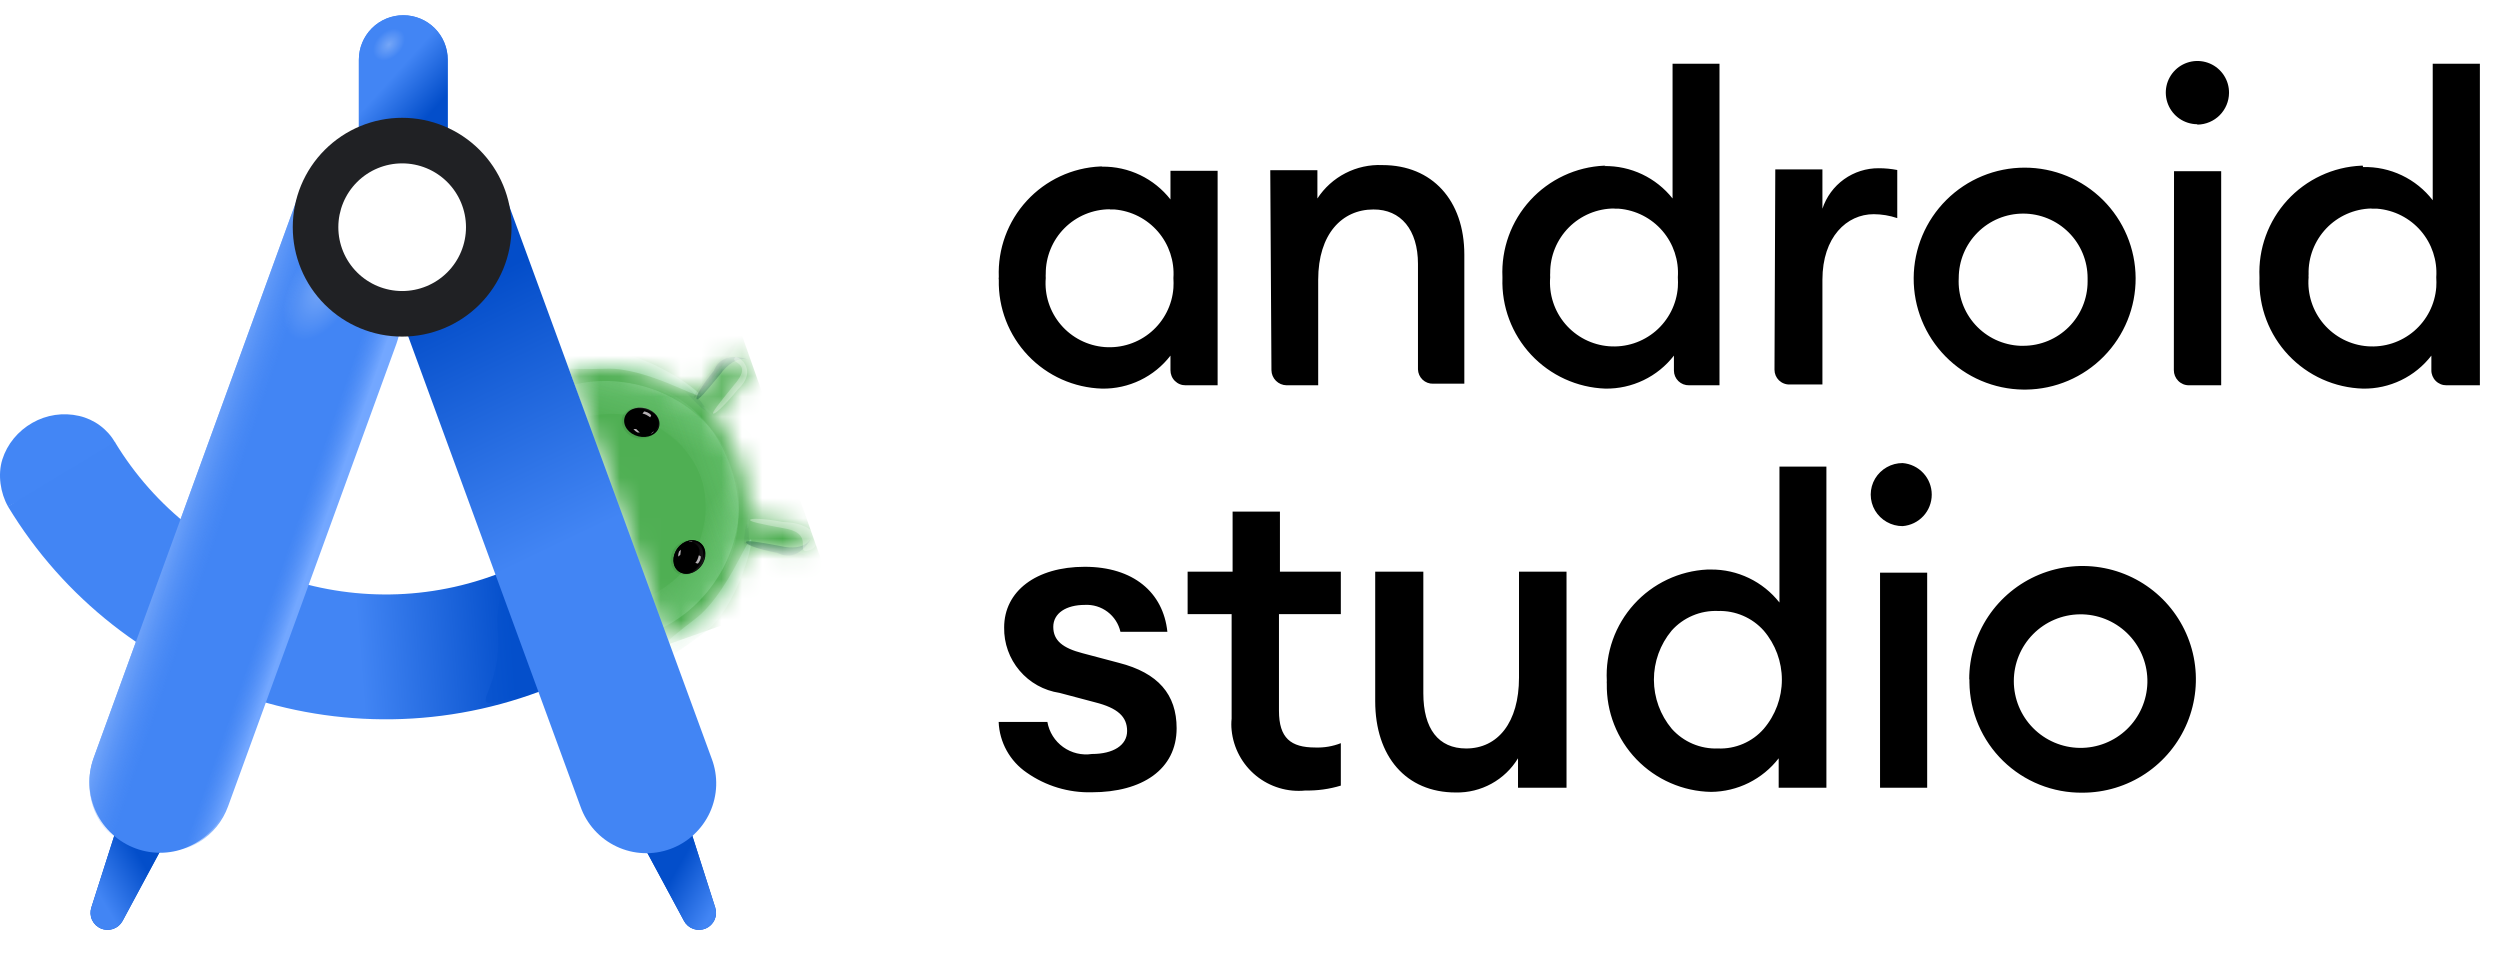 <svg width="123" height="47" viewBox="0 0 123 47" fill="none" xmlns="http://www.w3.org/2000/svg">
<g clip-path="url(#clip0_4864_5327)">
<path d="M35.19 44.655C35.254 44.854 35.241 45.07 35.154 45.261C35.066 45.451 34.911 45.601 34.719 45.683C34.526 45.765 34.31 45.772 34.113 45.703C33.915 45.633 33.751 45.493 33.652 45.308L31.63 41.554C31.548 41.403 31.498 41.236 31.484 41.064C31.471 40.892 31.493 40.72 31.55 40.557C31.607 40.395 31.697 40.246 31.814 40.12C31.932 39.995 32.075 39.895 32.233 39.828C32.392 39.761 32.562 39.727 32.734 39.73C32.907 39.733 33.076 39.771 33.233 39.843C33.389 39.915 33.529 40.019 33.642 40.148C33.756 40.277 33.842 40.429 33.894 40.593L35.19 44.655Z" fill="#034ECA"/>
<path d="M35.19 44.655C35.254 44.854 35.241 45.07 35.154 45.261C35.066 45.451 34.911 45.601 34.719 45.683C34.526 45.765 34.31 45.772 34.113 45.703C33.915 45.633 33.751 45.493 33.652 45.308L31.63 41.554C31.548 41.403 31.498 41.236 31.484 41.064C31.471 40.892 31.493 40.72 31.55 40.557C31.607 40.395 31.697 40.246 31.814 40.12C31.932 39.995 32.075 39.895 32.233 39.828C32.392 39.761 32.562 39.727 32.734 39.73C32.907 39.733 33.076 39.771 33.233 39.843C33.389 39.915 33.529 40.019 33.642 40.148C33.756 40.277 33.842 40.429 33.894 40.593L35.19 44.655Z" fill="url(#paint0_linear_4864_5327)"/>
<mask id="mask0_4864_5327" style="mask-type:alpha" maskUnits="userSpaceOnUse" x="28" y="17" width="12" height="15">
<path d="M33.61 31.182C34.371 30.686 35.029 30.048 35.551 29.304C36.097 28.528 36.484 27.651 36.69 26.725L36.705 26.727L37.554 26.888C38.029 26.977 38.503 27.067 38.978 27.155C39.078 27.173 39.18 27.168 39.278 27.14C39.375 27.112 39.465 27.063 39.541 26.995C39.658 26.889 39.734 26.743 39.752 26.586C39.771 26.428 39.731 26.27 39.641 26.139C39.592 26.068 39.53 26.008 39.458 25.96C39.386 25.913 39.306 25.881 39.221 25.865C39.023 25.828 38.824 25.791 38.626 25.754L37.798 25.597L36.948 25.437L36.856 25.421L36.858 25.349C36.88 24.476 36.741 23.606 36.449 22.783L36.423 22.714C36.127 21.898 35.684 21.143 35.118 20.486C35.137 20.463 35.156 20.44 35.175 20.419L35.736 19.762L36.282 19.122L36.675 18.661C36.787 18.528 36.843 18.357 36.83 18.184C36.823 18.108 36.804 18.035 36.773 17.965C36.718 17.842 36.626 17.739 36.509 17.67C36.392 17.601 36.257 17.57 36.122 17.582C35.949 17.596 35.788 17.677 35.675 17.809L35.282 18.27L34.735 18.912L34.175 19.567L34.169 19.573C32.952 18.599 31.453 18.044 29.895 17.992C29.266 17.972 28.638 18.035 28.025 18.179L32.783 31.646C33.067 31.508 33.345 31.354 33.61 31.182Z" fill="white"/>
</mask>
<g mask="url(#mask0_4864_5327)">
<path d="M40.873 28.879L35.798 14.497L27.707 17.352L32.782 31.733L40.873 28.879Z" fill="#4FAF53"/>
<g opacity="0.8" filter="url(#filter0_f_4864_5327)">
<path d="M36.047 23.478C35.544 25.258 34.018 21.285 31.274 20.511C28.529 19.736 25.153 22.325 25.654 20.546C26.55 19.239 28.952 18.241 31.696 19.016C34.44 19.79 36.071 22.109 36.047 23.478Z" fill="url(#paint1_linear_4864_5327)" fill-opacity="0.3"/>
</g>
<g opacity="0.7" filter="url(#filter1_f_4864_5327)">
<path d="M35.702 22.5C34.193 21.428 35.498 25.479 33.848 27.804C32.197 30.129 27.943 30.234 29.451 31.305C30.969 31.759 33.465 31.029 35.115 28.704C36.765 26.379 36.58 23.549 35.702 22.5Z" fill="url(#paint2_linear_4864_5327)" fill-opacity="0.4"/>
</g>
<g opacity="0.6" filter="url(#filter2_f_4864_5327)">
<path d="M29.836 17.336C27.921 17.396 26.373 17.625 26.38 17.847C26.387 18.07 27.946 18.201 29.861 18.14C31.776 18.08 34.452 19.676 34.445 19.453C34.438 19.232 31.751 17.275 29.836 17.336Z" fill="#8BD8A0"/>
</g>
<g opacity="0.5" filter="url(#filter3_f_4864_5327)">
<path d="M34.692 31.093C33.162 32.248 31.814 33.04 31.68 32.863C31.546 32.685 32.677 31.606 34.206 30.45C35.735 29.295 36.817 26.374 36.95 26.55C37.084 26.728 36.221 29.938 34.691 31.093H34.692Z" fill="#8BD8A0"/>
</g>
<g opacity="0.7" filter="url(#filter4_f_4864_5327)">
<path d="M35.398 18.458C34.697 19.315 34.358 19.702 34.282 19.641C34.206 19.578 34.424 19.09 35.123 18.234C35.554 17.161 36.834 17.683 36.91 17.745C36.986 17.807 36.294 17.236 35.398 18.458Z" fill="#0D652D"/>
</g>
<g opacity="0.1" filter="url(#filter5_f_4864_5327)">
<path d="M34.148 19.568C34.214 19.618 34.732 19.05 35.305 18.3C35.879 17.55 36.29 16.901 36.224 16.852C36.159 16.801 35.641 17.368 35.068 18.119C34.494 18.87 34.083 19.518 34.148 19.568Z" fill="black"/>
</g>
<g opacity="0.3" filter="url(#filter6_f_4864_5327)">
<path d="M36.088 18.975C35.357 19.87 35.027 20.298 35.088 20.347C35.149 20.396 35.576 20.05 36.307 19.153C37.359 18.168 36.269 17.443 36.167 17.589C35.869 17.907 37.138 17.789 36.088 18.975Z" fill="white"/>
</g>
<path opacity="0.15" d="M35.754 16.998C35.437 17.225 35.396 17.712 35.662 18.085C35.931 18.459 36.404 18.579 36.722 18.35C37.039 18.123 37.08 17.636 36.814 17.263C36.545 16.89 36.072 16.772 35.754 16.999V16.998Z" fill="url(#paint3_radial_4864_5327)" fill-opacity="0.9"/>
<path opacity="0.15" d="M38.892 25.563C38.575 25.79 38.534 26.277 38.802 26.65C39.069 27.025 39.542 27.144 39.86 26.916C40.177 26.689 40.218 26.203 39.952 25.828C39.685 25.455 39.21 25.336 38.892 25.563Z" fill="url(#paint4_radial_4864_5327)" fill-opacity="0.9"/>
<g opacity="0.1" filter="url(#filter7_f_4864_5327)">
<path d="M36.615 26.704C36.633 26.624 37.395 26.73 38.315 26.939C39.236 27.148 39.968 27.383 39.949 27.462C39.931 27.543 39.17 27.438 38.25 27.229C37.329 27.019 36.596 26.785 36.615 26.704Z" fill="black"/>
</g>
<mask id="mask1_4864_5327" style="mask-type:alpha" maskUnits="userSpaceOnUse" x="36" y="25" width="2" height="3">
<path d="M36.638 26.812C36.724 26.422 36.809 25.573 36.84 25.198L37.675 25.144L37.572 27.537C37.225 27.458 36.552 27.202 36.638 26.812Z" fill="black"/>
</mask>
<g mask="url(#mask1_4864_5327)">
<g style="mix-blend-mode:multiply" opacity="0.3" filter="url(#filter8_f_4864_5327)">
<path d="M36.828 26.983C36.869 26.329 36.835 25.793 36.753 25.787C36.671 25.782 36.623 26.286 36.583 26.942C36.543 27.598 36.526 28.158 36.609 28.163C36.69 28.167 36.789 27.64 36.829 26.983H36.828Z" fill="#0D652D"/>
</g>
<g style="mix-blend-mode:screen" opacity="0.3" filter="url(#filter9_f_4864_5327)">
<path d="M36.873 25.655C36.895 25.469 36.884 25.314 36.847 25.311C36.811 25.305 36.785 25.448 36.764 25.634C36.742 25.821 36.73 25.981 36.767 25.986C36.804 25.989 36.851 25.842 36.873 25.655Z" fill="#81C995"/>
</g>
</g>
<mask id="mask2_4864_5327" style="mask-type:alpha" maskUnits="userSpaceOnUse" x="33" y="18" width="3" height="3">
<path d="M33.977 19.472C34.293 19.713 34.905 20.31 35.171 20.576L35.843 20.081L34.224 18.317C34.01 18.6 33.66 19.228 33.977 19.472Z" fill="black"/>
</mask>
<g mask="url(#mask2_4864_5327)">
<g style="mix-blend-mode:multiply" opacity="0.3" filter="url(#filter10_f_4864_5327)">
<path d="M34.012 19.218C34.465 19.695 34.783 20.125 34.724 20.183C34.665 20.24 34.303 19.884 33.851 19.407C33.399 18.931 33.024 18.514 33.085 18.458C33.145 18.401 33.559 18.742 34.012 19.218Z" fill="#0D652D"/>
</g>
<g style="mix-blend-mode:screen" opacity="0.3" filter="url(#filter11_f_4864_5327)">
<path d="M34.9 20.207C35.037 20.335 35.127 20.462 35.102 20.488C35.077 20.515 34.967 20.422 34.83 20.293C34.692 20.164 34.581 20.049 34.606 20.022C34.631 19.995 34.763 20.079 34.9 20.207Z" fill="#81C995"/>
</g>
</g>
<g opacity="0.7" filter="url(#filter12_f_4864_5327)">
<path d="M38.317 26.851C37.23 26.649 36.72 26.573 36.702 26.669C36.684 26.765 37.166 26.997 38.252 27.199C39.274 27.741 39.914 26.516 39.933 26.418C39.951 26.323 39.789 27.207 38.317 26.851Z" fill="#0D652D"/>
</g>
<g opacity="0.3" filter="url(#filter13_f_4864_5327)">
<path d="M38.505 25.981C37.399 25.774 36.886 25.663 36.902 25.581C36.917 25.501 37.453 25.483 38.56 25.688C40.369 25.73 40.581 27.003 39.639 27.114C39.226 27.085 40.031 26.198 38.505 25.981Z" fill="white"/>
</g>
</g>
<path d="M32.034 20.933C31.945 21.153 31.969 21.373 32.092 21.423C32.212 21.472 32.385 21.333 32.475 21.113C32.565 20.891 32.539 20.672 32.418 20.621C32.297 20.572 32.125 20.712 32.034 20.933Z" fill="url(#paint5_radial_4864_5327)" fill-opacity="0.7"/>
<path d="M34.16 26.979C33.951 26.864 33.833 26.677 33.896 26.562C33.959 26.447 34.181 26.447 34.39 26.562C34.599 26.677 34.717 26.864 34.654 26.979C34.591 27.093 34.369 27.093 34.16 26.979Z" fill="url(#paint6_radial_4864_5327)" fill-opacity="0.7"/>
<g style="mix-blend-mode:multiply" opacity="0.09" filter="url(#filter14_f_4864_5327)">
<path d="M31.452 21.574C32.026 21.599 32.264 21.276 32.309 21.11C32.646 20.564 32.1 20.18 31.846 20.099C31.591 20.016 31.159 19.918 30.749 20.306C30.34 20.695 30.734 21.542 31.452 21.574Z" fill="#011B04"/>
</g>
<g style="mix-blend-mode:multiply" opacity="0.09" filter="url(#filter15_f_4864_5327)">
<path d="M33.303 26.846C33.732 26.468 34.119 26.571 34.258 26.67C34.859 26.886 34.678 27.525 34.532 27.749C34.386 27.973 34.113 28.319 33.553 28.273C32.993 28.227 32.769 27.32 33.303 26.846Z" fill="#011B04"/>
</g>
<path d="M33.393 28.106C33.714 28.347 34.212 28.229 34.504 27.842C34.796 27.454 34.77 26.944 34.449 26.702C34.127 26.461 33.629 26.579 33.337 26.966C33.046 27.354 33.07 27.864 33.393 28.106Z" fill="black"/>
<g filter="url(#filter16_d_4864_5327)">
<path d="M31.41 21.454C31.881 21.573 32.34 21.362 32.437 20.979C32.533 20.598 32.23 20.193 31.759 20.075C31.288 19.955 30.829 20.166 30.733 20.549C30.636 20.93 30.939 21.335 31.41 21.454Z" fill="black"/>
</g>
<g filter="url(#filter17_d_4864_5327)">
<path d="M33.348 26.963C33.639 26.575 34.13 26.452 34.444 26.688C34.759 26.925 34.778 27.43 34.486 27.817C34.194 28.205 33.703 28.328 33.388 28.093C33.074 27.856 33.056 27.35 33.348 26.963Z" fill="black"/>
</g>
<mask id="mask3_4864_5327" style="mask-type:alpha" maskUnits="userSpaceOnUse" x="30" y="20" width="3" height="2">
<path d="M31.41 21.454C31.881 21.573 32.34 21.361 32.437 20.979C32.533 20.598 32.23 20.193 31.759 20.073C31.288 19.955 30.829 20.168 30.733 20.549C30.636 20.93 30.939 21.335 31.41 21.454Z" fill="#202124"/>
</mask>
<g mask="url(#mask3_4864_5327)">
<g filter="url(#filter18_f_4864_5327)">
<path d="M31.812 20.157C31.43 20.02 31.074 20.115 30.937 20.196C31.202 20.033 31.493 19.955 31.858 20.091C32.062 20.177 32.233 20.327 32.346 20.518C32.367 20.552 32.383 20.58 32.392 20.601L32.346 20.518C32.333 20.498 32.32 20.479 32.307 20.46C32.238 20.372 32.108 20.264 31.812 20.157Z" fill="#D8D8D8" fill-opacity="0.29"/>
</g>
<g opacity="0.8" filter="url(#filter19_f_4864_5327)">
<path d="M32.124 21.277C32.509 21.028 32.432 20.669 32.346 20.521C32.454 20.637 32.464 20.91 32.382 21.056C32.319 21.153 32.23 21.23 32.124 21.277Z" fill="url(#paint7_linear_4864_5327)"/>
</g>
</g>
<mask id="mask4_4864_5327" style="mask-type:alpha" maskUnits="userSpaceOnUse" x="33" y="26" width="2" height="3">
<path d="M33.348 26.963C33.639 26.575 34.131 26.452 34.446 26.688C34.76 26.925 34.779 27.43 34.487 27.817C34.195 28.205 33.704 28.328 33.389 28.093C33.075 27.856 33.056 27.35 33.348 26.963Z" fill="#202124"/>
</mask>
<g mask="url(#mask4_4864_5327)">
<path d="M34.542 26.99C34.498 26.869 34.411 26.768 34.298 26.706C34.184 26.644 34.053 26.625 33.927 26.653C34.018 26.662 34.106 26.693 34.184 26.743C34.261 26.793 34.326 26.859 34.373 26.939C34.495 27.151 34.34 27.546 34.247 27.716L34.415 27.785C34.506 27.676 34.566 27.545 34.588 27.405C34.61 27.265 34.595 27.122 34.542 26.99Z" fill="url(#paint8_linear_4864_5327)"/>
<g filter="url(#filter20_f_4864_5327)">
<path d="M34.471 27.722C34.26 28.07 33.923 28.219 33.765 28.241C34.075 28.2 34.348 28.08 34.548 27.746C34.653 27.55 34.692 27.326 34.659 27.106C34.656 27.075 34.65 27.044 34.643 27.014C34.647 27.041 34.654 27.07 34.659 27.106L34.666 27.175C34.668 27.288 34.635 27.453 34.471 27.722Z" fill="#D8D8D8" fill-opacity="0.29"/>
</g>
</g>
<g opacity="0.8" filter="url(#filter21_f_4864_5327)">
<path d="M32.038 20.437C31.959 20.306 31.774 20.254 31.692 20.242L31.611 20.35C31.673 20.36 31.733 20.379 31.789 20.406C31.865 20.443 31.956 20.506 31.992 20.533L32.038 20.437Z" fill="#E2DCE1"/>
</g>
<g opacity="0.8" filter="url(#filter22_f_4864_5327)">
<path d="M34.474 27.367C34.497 27.516 34.391 27.67 34.336 27.73L34.21 27.695C34.25 27.649 34.283 27.598 34.309 27.542C34.343 27.468 34.372 27.363 34.382 27.321L34.474 27.367Z" fill="#E2DCE1"/>
</g>
<g opacity="0.8" filter="url(#filter23_f_4864_5327)">
<path d="M31.48 21.285C31.418 21.227 31.357 21.168 31.299 21.106H31.161C31.214 21.175 31.281 21.233 31.359 21.274L31.48 21.285ZM32.089 21.308C32.121 21.284 32.152 21.258 32.18 21.229L32.131 21.246C32.096 21.28 32.057 21.31 32.014 21.334C32.026 21.334 32.058 21.328 32.089 21.308Z" fill="#E2DCE1"/>
</g>
<g opacity="0.8" filter="url(#filter24_f_4864_5327)">
<path d="M33.5 27.044C33.486 27.125 33.475 27.247 33.471 27.298L33.365 27.384C33.362 27.297 33.378 27.21 33.412 27.129L33.5 27.044ZM33.959 26.645C34 26.642 34.04 26.644 34.08 26.649L34.033 26.666C33.984 26.661 33.934 26.663 33.886 26.671C33.908 26.656 33.933 26.647 33.959 26.645Z" fill="#E2DCE1"/>
</g>
<g opacity="0.3" filter="url(#filter25_f_4864_5327)">
<path d="M34.809 29.083C33.064 29.699 35.431 26.162 34.483 23.473C33.534 20.784 29.472 19.517 31.216 18.901C32.8 18.88 34.998 20.267 35.947 22.956C36.896 25.644 35.94 28.314 34.809 29.083Z" fill="url(#paint9_linear_4864_5327)" fill-opacity="0.4"/>
</g>
<g opacity="0.2" filter="url(#filter26_f_4864_5327)">
<path d="M34.809 29.083C33.064 29.699 35.431 26.162 34.483 23.473C33.534 20.784 29.472 19.517 31.216 18.901C32.8 18.88 34.998 20.267 35.947 22.956C36.896 25.644 35.94 28.314 34.809 29.083Z" fill="url(#paint10_linear_4864_5327)" fill-opacity="0.4"/>
</g>
<path d="M5.672 21.781C5.482 21.451 5.226 21.163 4.92 20.937C4.614 20.71 4.265 20.549 3.894 20.464C3.111 20.283 2.289 20.404 1.591 20.804C0.883 21.206 0.353 21.852 0.116 22.603C-0.121 23.353 0.021 24.26 0.394 24.919L3.124 23.51L5.672 21.781Z" fill="#4386F5"/>
<path fill-rule="evenodd" clip-rule="evenodd" d="M5.648 21.741C9.597 28.281 17.869 31.08 25.098 27.991L27.511 33.637C17.428 37.946 5.902 34.039 0.391 24.916L5.648 21.741Z" fill="url(#paint11_linear_4864_5327)"/>
<path d="M4.493 44.655C4.429 44.854 4.442 45.07 4.529 45.26C4.617 45.45 4.772 45.601 4.964 45.683C5.157 45.765 5.373 45.772 5.571 45.702C5.768 45.633 5.932 45.492 6.032 45.308L8.052 41.554C8.135 41.402 8.186 41.235 8.2 41.063C8.214 40.891 8.193 40.718 8.136 40.555C8.079 40.392 7.989 40.243 7.871 40.117C7.754 39.99 7.611 39.891 7.452 39.823C7.293 39.756 7.122 39.722 6.949 39.725C6.776 39.728 6.606 39.767 6.45 39.839C6.293 39.912 6.153 40.016 6.04 40.146C5.926 40.276 5.841 40.428 5.789 40.593L4.493 44.655Z" fill="#034ECA"/>
<path d="M4.493 44.655C4.429 44.854 4.442 45.07 4.529 45.26C4.617 45.45 4.772 45.601 4.964 45.683C5.157 45.765 5.373 45.772 5.571 45.702C5.768 45.633 5.932 45.492 6.032 45.308L8.052 41.554C8.135 41.402 8.186 41.235 8.2 41.063C8.214 40.891 8.193 40.718 8.136 40.555C8.079 40.392 7.989 40.243 7.871 40.117C7.754 39.99 7.611 39.891 7.452 39.823C7.293 39.756 7.122 39.722 6.949 39.725C6.776 39.728 6.606 39.767 6.45 39.839C6.293 39.912 6.153 40.016 6.04 40.146C5.926 40.276 5.841 40.428 5.789 40.593L4.493 44.655Z" fill="url(#paint12_linear_4864_5327)"/>
<path d="M14.809 9.263C15.125 8.397 15.771 7.692 16.607 7.302C17.442 6.913 18.398 6.871 19.265 7.186C20.131 7.502 20.836 8.148 21.226 8.984C21.615 9.819 21.657 10.775 21.342 11.641L11.141 39.669C10.985 40.097 10.746 40.492 10.438 40.828C10.129 41.165 9.758 41.437 9.344 41.63C8.93 41.823 8.483 41.933 8.027 41.953C7.571 41.973 7.115 41.903 6.686 41.747C6.257 41.591 5.863 41.352 5.526 41.043C5.19 40.735 4.917 40.363 4.724 39.95C4.531 39.536 4.422 39.088 4.402 38.632C4.382 38.176 4.452 37.721 4.608 37.292L14.808 9.264L14.809 9.263Z" fill="#4285F4"/>
<path d="M7.614 41.938C8.381 42.016 9.152 41.836 9.805 41.426C10.458 41.016 10.956 40.401 11.219 39.676L19.505 16.91C19.738 16.269 19.777 15.573 19.617 14.91C19.456 14.247 19.104 13.646 18.603 13.182L7.614 41.938Z" fill="url(#paint13_linear_4864_5327)"/>
<path d="M22.029 2.937C22.029 2.357 21.799 1.801 21.389 1.39C20.979 0.98 20.422 0.75 19.843 0.75C19.262 0.75 18.706 0.98 18.296 1.39C17.886 1.801 17.656 2.357 17.656 2.937V7.085C17.656 7.665 17.886 8.221 18.296 8.631C18.706 9.041 19.262 9.272 19.843 9.272C20.422 9.272 20.979 9.041 21.389 8.631C21.799 8.221 22.029 7.665 22.029 7.085V2.937Z" fill="#4285F4"/>
<path d="M22.029 2.937C22.029 2.357 21.799 1.801 21.389 1.39C20.979 0.98 20.422 0.75 19.843 0.75C19.262 0.75 18.706 0.98 18.296 1.39C17.886 1.801 17.656 2.357 17.656 2.937V7.085C17.656 7.665 17.886 8.221 18.296 8.631C18.706 9.041 19.262 9.272 19.843 9.272C20.422 9.272 20.979 9.041 21.389 8.631C21.799 8.221 22.029 7.665 22.029 7.085V2.937Z" fill="url(#paint14_linear_4864_5327)"/>
<g opacity="0.5" filter="url(#filter27_f_4864_5327)">
<path d="M24.174 34.59C23.32 34.663 24.697 33.606 24.487 31.146C24.345 29.488 24.924 28.084 25.778 28.012C26.632 27.938 27.44 29.223 27.583 30.882C28.291 33.538 25.029 34.517 24.175 34.591L24.174 34.59Z" fill="#044FCB"/>
</g>
<path d="M18.273 11.609C17.971 10.756 18.018 9.818 18.403 8.999C18.788 8.18 19.48 7.546 20.33 7.235C21.18 6.923 22.118 6.959 22.941 7.336C23.764 7.712 24.406 8.397 24.726 9.244L35.015 37.324C35.176 37.749 35.251 38.201 35.236 38.656C35.221 39.11 35.116 39.556 34.927 39.97C34.738 40.383 34.469 40.755 34.136 41.063C33.802 41.372 33.411 41.611 32.984 41.768C32.558 41.924 32.104 41.995 31.65 41.974C31.196 41.955 30.751 41.845 30.34 41.651C29.928 41.458 29.559 41.185 29.254 40.848C28.949 40.511 28.714 40.117 28.562 39.689L18.273 11.609Z" fill="url(#paint15_linear_4864_5327)"/>
<path d="M17.095 8.151C16.457 8.313 15.868 8.628 15.379 9.07C14.891 9.512 14.518 10.067 14.293 10.686L4.623 37.242C4.032 38.861 4.623 40.611 5.882 41.397L17.095 8.151Z" fill="url(#paint16_linear_4864_5327)"/>
<path opacity="0.3" d="M18.054 3.279C18.543 3.769 19.426 3.681 20.026 3.08C20.626 2.481 20.715 1.597 20.225 1.107C19.735 0.617 18.852 0.706 18.251 1.305C17.652 1.906 17.564 2.789 18.054 3.279Z" fill="url(#paint17_radial_4864_5327)" fill-opacity="0.9"/>
<path opacity="0.3" d="M13.469 18.301C14.934 19.147 17.193 17.979 18.513 15.692C19.834 13.405 19.717 10.865 18.252 10.02C16.785 9.173 14.528 10.341 13.208 12.629C11.887 14.916 12.004 17.456 13.469 18.301Z" fill="url(#paint18_radial_4864_5327)" fill-opacity="0.9"/>
<path d="M19.787 15.439C20.917 15.439 22.001 14.99 22.8 14.191C23.599 13.392 24.048 12.308 24.048 11.178C24.048 10.048 23.599 8.964 22.8 8.165C22.001 7.366 20.917 6.917 19.787 6.917C18.657 6.917 17.573 7.366 16.774 8.165C15.975 8.964 15.526 10.048 15.526 11.178C15.526 12.308 15.975 13.392 16.774 14.191C17.573 14.99 18.657 15.439 19.787 15.439Z" fill="white"/>
<path fill-rule="evenodd" clip-rule="evenodd" d="M19.787 8.038C18.954 8.038 18.155 8.369 17.566 8.958C16.977 9.547 16.646 10.346 16.646 11.178C16.646 12.011 16.977 12.81 17.566 13.399C18.155 13.988 18.954 14.319 19.787 14.319C20.619 14.319 21.418 13.988 22.007 13.399C22.596 12.81 22.927 12.011 22.927 11.178C22.927 10.346 22.596 9.547 22.007 8.958C21.418 8.369 20.619 8.038 19.787 8.038ZM14.404 11.178C14.404 10.472 14.543 9.772 14.813 9.119C15.084 8.466 15.48 7.873 15.98 7.373C16.48 6.873 17.073 6.477 17.726 6.206C18.379 5.936 19.079 5.796 19.786 5.796C20.493 5.796 21.193 5.936 21.846 6.206C22.499 6.477 23.092 6.873 23.592 7.373C24.091 7.873 24.488 8.466 24.758 9.119C25.029 9.772 25.168 10.472 25.168 11.178C25.168 12.606 24.601 13.975 23.592 14.984C22.582 15.994 21.213 16.561 19.786 16.561C18.358 16.561 16.989 15.994 15.98 14.984C14.971 13.975 14.404 12.606 14.404 11.178Z" fill="#202124"/>
<path d="M54.224 8.199C54.871 8.191 55.511 8.333 56.095 8.613C56.678 8.893 57.189 9.304 57.587 9.813V8.402H59.907V18.956H58.332C58.233 18.957 58.136 18.939 58.045 18.902C57.954 18.865 57.872 18.81 57.803 18.741C57.733 18.671 57.678 18.589 57.641 18.498C57.605 18.407 57.586 18.31 57.587 18.212V17.496C57.192 18.01 56.682 18.424 56.098 18.706C55.514 18.988 54.873 19.13 54.224 19.12C52.842 19.079 51.531 18.494 50.579 17.491C49.627 16.488 49.11 15.149 49.141 13.766C49.131 13.721 49.131 13.675 49.141 13.631C49.086 12.248 49.58 10.899 50.517 9.879C51.453 8.86 52.755 8.252 54.137 8.19H54.224M54.601 10.296C54.186 10.298 53.776 10.381 53.392 10.541C53.01 10.701 52.662 10.934 52.369 11.229C52.077 11.523 51.845 11.872 51.688 12.256C51.53 12.64 51.449 13.051 51.451 13.466C51.446 13.537 51.446 13.608 51.451 13.679C51.417 14.092 51.465 14.508 51.593 14.902C51.72 15.296 51.924 15.662 52.193 15.977C52.462 16.293 52.79 16.552 53.159 16.74C53.529 16.929 53.931 17.042 54.344 17.075C54.758 17.107 55.173 17.058 55.567 16.929C55.961 16.801 56.326 16.596 56.641 16.326C56.956 16.057 57.214 15.727 57.401 15.358C57.589 14.988 57.701 14.585 57.732 14.172C57.742 14.008 57.742 13.843 57.732 13.679C57.789 12.849 57.516 12.03 56.974 11.399C56.431 10.768 55.662 10.375 54.833 10.306H54.601M62.497 8.373H64.816V9.765C65.16 9.236 65.637 8.807 66.198 8.519C66.759 8.231 67.385 8.094 68.015 8.122C70.46 8.122 72.045 9.852 72.045 12.529V18.878H70.509C70.413 18.881 70.319 18.865 70.23 18.831C70.141 18.797 70.059 18.745 69.99 18.68C69.921 18.614 69.866 18.536 69.827 18.449C69.788 18.362 69.767 18.268 69.764 18.173V12.983C69.764 11.311 68.924 10.296 67.571 10.306C66.034 10.306 64.855 11.505 64.855 13.766V18.956H63.299C63.102 18.953 62.915 18.874 62.776 18.735C62.637 18.596 62.557 18.408 62.555 18.212L62.497 8.373ZM78.926 8.17C79.572 8.16 80.211 8.299 80.794 8.575C81.377 8.852 81.889 9.259 82.29 9.765V3.135H84.599V18.956H83.101C83.004 18.958 82.908 18.941 82.818 18.906C82.728 18.871 82.646 18.818 82.576 18.75C82.507 18.683 82.452 18.602 82.414 18.513C82.376 18.424 82.357 18.328 82.357 18.231V17.496C81.959 18.01 81.447 18.424 80.862 18.705C80.276 18.987 79.634 19.129 78.984 19.12C77.593 19.07 76.279 18.47 75.329 17.451C74.38 16.433 73.873 15.08 73.92 13.689V13.631C73.889 12.942 73.994 12.254 74.228 11.606C74.463 10.958 74.823 10.363 75.288 9.854C75.753 9.345 76.314 8.933 76.938 8.641C77.562 8.348 78.238 8.182 78.926 8.151H78.994M79.419 10.258C79.004 10.259 78.594 10.342 78.21 10.502C77.828 10.662 77.48 10.896 77.187 11.19C76.895 11.485 76.663 11.834 76.505 12.218C76.348 12.601 76.267 13.013 76.269 13.428C76.264 13.498 76.264 13.569 76.269 13.64C76.235 14.053 76.283 14.469 76.411 14.863C76.538 15.258 76.742 15.623 77.011 15.939C77.28 16.254 77.608 16.513 77.977 16.702C78.347 16.89 78.749 17.004 79.162 17.036C79.576 17.068 79.991 17.019 80.385 16.891C80.779 16.762 81.144 16.557 81.459 16.288C81.773 16.018 82.032 15.689 82.219 15.319C82.406 14.95 82.519 14.546 82.55 14.133C82.56 13.969 82.56 13.805 82.55 13.64C82.606 12.81 82.334 11.991 81.792 11.36C81.249 10.729 80.48 10.337 79.651 10.268H79.448M87.344 8.335H89.663V10.268C89.856 9.685 90.228 9.178 90.726 8.82C91.225 8.463 91.823 8.272 92.437 8.277C92.742 8.277 93.046 8.306 93.345 8.364V10.731C92.972 10.605 92.58 10.54 92.186 10.538C90.862 10.538 89.663 11.659 89.663 13.766V18.917H88.049C87.953 18.92 87.856 18.903 87.766 18.867C87.676 18.832 87.594 18.779 87.524 18.712C87.455 18.644 87.4 18.563 87.362 18.474C87.325 18.385 87.305 18.289 87.305 18.192L87.344 8.335ZM99.55 19.168C98.107 19.152 96.73 18.565 95.719 17.536C94.707 16.507 94.144 15.12 94.153 13.677C94.161 12.234 94.74 10.853 95.763 9.836C96.786 8.819 98.17 8.248 99.613 8.248C101.055 8.248 102.44 8.819 103.463 9.836C104.486 10.853 105.065 12.234 105.073 13.677C105.081 15.12 104.518 16.507 103.507 17.536C102.496 18.565 101.118 19.152 99.676 19.168H99.55ZM99.55 17.013C100.388 17.013 101.192 16.68 101.785 16.087C102.377 15.495 102.71 14.691 102.71 13.853V13.679C102.71 12.838 102.376 12.032 101.782 11.438C101.187 10.843 100.381 10.509 99.54 10.509C98.7 10.509 97.893 10.843 97.299 11.438C96.704 12.032 96.37 12.838 96.37 13.679C96.347 14.097 96.407 14.516 96.547 14.911C96.687 15.306 96.904 15.669 97.185 15.979C97.467 16.289 97.807 16.541 98.186 16.718C98.566 16.895 98.977 16.996 99.395 17.013H99.598M108.093 6.112C107.785 6.108 107.486 6.013 107.232 5.839C106.978 5.665 106.782 5.419 106.668 5.133C106.554 4.848 106.527 4.534 106.59 4.233C106.654 3.932 106.806 3.657 107.026 3.442C107.246 3.227 107.526 3.083 107.828 3.026C108.131 2.97 108.443 3.005 108.726 3.126C109.009 3.247 109.249 3.45 109.417 3.708C109.585 3.966 109.672 4.267 109.668 4.575C109.664 4.985 109.499 5.376 109.211 5.667C108.922 5.957 108.532 6.124 108.122 6.131M106.962 8.422H109.282V18.956H107.697C107.598 18.957 107.5 18.938 107.408 18.9C107.317 18.861 107.234 18.805 107.165 18.733C107.029 18.594 106.953 18.407 106.953 18.212L106.962 8.422ZM116.26 8.219C116.919 8.202 117.574 8.342 118.17 8.626C118.766 8.909 119.287 9.329 119.69 9.852V3.135H122.01V18.956H120.367C120.269 18.957 120.171 18.939 120.081 18.902C119.99 18.865 119.907 18.81 119.838 18.741C119.768 18.671 119.714 18.589 119.677 18.498C119.64 18.407 119.621 18.31 119.623 18.212V17.496C119.227 18.01 118.717 18.424 118.133 18.706C117.549 18.988 116.908 19.13 116.26 19.12C115.57 19.1 114.892 18.944 114.263 18.662C113.634 18.38 113.066 17.976 112.593 17.474C112.12 16.973 111.751 16.383 111.506 15.738C111.261 15.093 111.146 14.407 111.166 13.718C111.166 13.718 111.166 13.66 111.166 13.631C111.135 12.942 111.24 12.254 111.475 11.606C111.71 10.958 112.07 10.363 112.534 9.854C112.999 9.345 113.56 8.933 114.184 8.641C114.808 8.348 115.484 8.182 116.173 8.151H116.25M116.665 10.258C116.25 10.268 115.841 10.36 115.462 10.528C115.082 10.696 114.74 10.937 114.453 11.238C114.167 11.539 113.943 11.893 113.793 12.28C113.644 12.667 113.572 13.08 113.583 13.495C113.578 13.543 113.578 13.592 113.583 13.64C113.549 14.053 113.597 14.469 113.725 14.863C113.852 15.258 114.056 15.623 114.325 15.939C114.594 16.254 114.922 16.513 115.291 16.702C115.66 16.89 116.063 17.004 116.476 17.036C116.89 17.068 117.305 17.019 117.699 16.891C118.093 16.762 118.458 16.557 118.773 16.288C119.087 16.018 119.346 15.689 119.533 15.319C119.72 14.95 119.833 14.546 119.864 14.133C119.874 13.969 119.874 13.805 119.864 13.64C119.921 12.81 119.648 11.991 119.106 11.36C118.563 10.729 117.794 10.337 116.965 10.268H116.694" fill="black"/>
<path d="M60.596 35.356V30.215H58.431V28.127H60.644V25.17H62.973V28.127H65.969V30.215H62.925V34.97C62.925 36.313 63.505 36.777 64.713 36.777C65.142 36.793 65.569 36.721 65.969 36.564V38.652C65.406 38.823 64.818 38.905 64.23 38.893C63.796 38.938 63.358 38.896 62.941 38.77C62.523 38.645 62.135 38.439 61.797 38.163C61.46 37.888 61.18 37.548 60.974 37.164C60.768 36.781 60.639 36.36 60.596 35.926C60.576 35.737 60.576 35.546 60.596 35.356ZM96.885 33.423C96.885 32.321 97.212 31.242 97.825 30.325C98.438 29.408 99.309 28.694 100.328 28.271C101.347 27.849 102.468 27.739 103.549 27.954C104.631 28.169 105.625 28.701 106.405 29.48C107.184 30.26 107.716 31.254 107.931 32.336C108.146 33.417 108.035 34.538 107.613 35.557C107.191 36.576 106.477 37.447 105.56 38.06C104.643 38.673 103.564 39 102.462 39C101.739 39.009 101.023 38.875 100.352 38.607C99.681 38.339 99.07 37.941 98.553 37.437C98.036 36.933 97.624 36.331 97.339 35.668C97.055 35.004 96.904 34.291 96.895 33.568V33.423H96.885ZM105.651 33.423C105.628 32.56 105.266 31.74 104.643 31.141C104.02 30.543 103.186 30.213 102.323 30.225C101.459 30.236 100.634 30.587 100.027 31.202C99.42 31.817 99.08 32.646 99.08 33.51C99.08 34.374 99.42 35.203 100.027 35.818C100.634 36.433 101.459 36.785 102.323 36.796C103.186 36.807 104.02 36.478 104.643 35.88C105.266 35.281 105.628 34.461 105.651 33.597V33.423ZM51.531 35.52C51.618 36.017 51.897 36.461 52.307 36.755C52.717 37.049 53.225 37.172 53.724 37.096C54.768 37.096 55.454 36.671 55.454 35.965C55.454 35.26 54.99 34.834 53.879 34.554L52.13 34.09C51.362 33.975 50.663 33.586 50.162 32.994C49.66 32.402 49.391 31.648 49.404 30.872C49.404 29.084 50.98 27.886 53.367 27.886C55.754 27.886 57.233 29.142 57.435 31.085H55.126C55.037 30.693 54.813 30.345 54.493 30.103C54.173 29.861 53.777 29.739 53.376 29.761C52.458 29.761 51.821 30.166 51.821 30.843C51.821 31.52 52.294 31.887 53.261 32.138L55.048 32.612C56.981 33.105 57.89 34.167 57.89 35.83C57.89 37.859 56.189 38.98 53.715 38.98C52.572 39.009 51.451 38.67 50.516 38.014C50.107 37.735 49.769 37.364 49.529 36.931C49.289 36.498 49.153 36.015 49.134 35.52H51.531ZM74.686 37.308C74.368 37.833 73.917 38.264 73.379 38.559C72.842 38.854 72.236 39.003 71.623 38.99C69.178 38.99 67.66 37.221 67.66 34.496V28.127H70.028V34.109C70.028 35.859 70.772 36.825 72.135 36.825C73.691 36.825 74.735 35.55 74.735 33.336V28.127H77.073V38.758H74.686V37.308ZM87.511 37.308C87.118 37.817 86.614 38.23 86.038 38.517C85.463 38.803 84.829 38.955 84.186 38.961C83.5 38.949 82.822 38.801 82.193 38.526C81.563 38.252 80.994 37.856 80.517 37.362C80.041 36.867 79.666 36.284 79.415 35.644C79.164 35.005 79.042 34.323 79.055 33.636C79.05 33.588 79.05 33.539 79.055 33.491C79.019 32.807 79.12 32.122 79.349 31.477C79.579 30.831 79.934 30.238 80.394 29.729C80.853 29.221 81.409 28.809 82.028 28.516C82.647 28.223 83.318 28.054 84.003 28.021H84.177C84.825 28.016 85.467 28.16 86.051 28.442C86.636 28.723 87.148 29.135 87.549 29.645V22.957H89.859V38.758H87.511V37.308ZM82.253 35.859C82.538 36.177 82.888 36.429 83.281 36.596C83.674 36.763 84.098 36.841 84.525 36.825C84.948 36.842 85.37 36.764 85.76 36.597C86.15 36.43 86.497 36.178 86.776 35.859C87.352 35.185 87.668 34.328 87.668 33.443C87.668 32.557 87.352 31.7 86.776 31.027C86.494 30.711 86.147 30.461 85.757 30.294C85.368 30.127 84.948 30.047 84.525 30.06C84.097 30.043 83.67 30.12 83.276 30.288C82.881 30.455 82.529 30.707 82.244 31.027C81.679 31.706 81.371 32.561 81.372 33.444C81.374 34.328 81.686 35.182 82.253 35.859ZM93.609 22.783C93.999 22.814 94.364 22.991 94.629 23.278C94.895 23.566 95.042 23.943 95.042 24.334C95.042 24.726 94.895 25.103 94.629 25.39C94.364 25.678 93.999 25.854 93.609 25.885C93.337 25.886 93.069 25.816 92.832 25.682C92.595 25.548 92.396 25.355 92.256 25.122C92.114 24.884 92.039 24.611 92.039 24.334C92.039 24.057 92.114 23.785 92.256 23.546C92.396 23.313 92.595 23.12 92.832 22.986C93.069 22.852 93.337 22.782 93.609 22.783ZM94.817 28.176V38.758H92.498V28.176H94.817Z" fill="black"/>
</g>
<defs>
<filter id="filter0_f_4864_5327" x="25.337" y="18.476" width="10.978" height="5.724" filterUnits="userSpaceOnUse" color-interpolation-filters="sRGB">
<feFlood flood-opacity="0" result="BackgroundImageFix"/>
<feBlend mode="normal" in="SourceGraphic" in2="BackgroundImageFix" result="shape"/>
<feGaussianBlur stdDeviation="0.134" result="effect1_foregroundBlur_4864_5327"/>
</filter>
<filter id="filter1_f_4864_5327" x="28.73" y="21.92" width="8.036" height="9.916" filterUnits="userSpaceOnUse" color-interpolation-filters="sRGB">
<feFlood flood-opacity="0" result="BackgroundImageFix"/>
<feBlend mode="normal" in="SourceGraphic" in2="BackgroundImageFix" result="shape"/>
<feGaussianBlur stdDeviation="0.202" result="effect1_foregroundBlur_4864_5327"/>
</filter>
<filter id="filter2_f_4864_5327" x="26.178" y="17.133" width="8.468" height="2.543" filterUnits="userSpaceOnUse" color-interpolation-filters="sRGB">
<feFlood flood-opacity="0" result="BackgroundImageFix"/>
<feBlend mode="normal" in="SourceGraphic" in2="BackgroundImageFix" result="shape"/>
<feGaussianBlur stdDeviation="0.101" result="effect1_foregroundBlur_4864_5327"/>
</filter>
<filter id="filter3_f_4864_5327" x="31.467" y="26.341" width="5.697" height="6.748" filterUnits="userSpaceOnUse" color-interpolation-filters="sRGB">
<feFlood flood-opacity="0" result="BackgroundImageFix"/>
<feBlend mode="normal" in="SourceGraphic" in2="BackgroundImageFix" result="shape"/>
<feGaussianBlur stdDeviation="0.101" result="effect1_foregroundBlur_4864_5327"/>
</filter>
<filter id="filter4_f_4864_5327" x="34" y="17.296" width="3.184" height="2.619" filterUnits="userSpaceOnUse" color-interpolation-filters="sRGB">
<feFlood flood-opacity="0" result="BackgroundImageFix"/>
<feBlend mode="normal" in="SourceGraphic" in2="BackgroundImageFix" result="shape"/>
<feGaussianBlur stdDeviation="0.134" result="effect1_foregroundBlur_4864_5327"/>
</filter>
<filter id="filter5_f_4864_5327" x="34.075" y="16.782" width="2.223" height="2.856" filterUnits="userSpaceOnUse" color-interpolation-filters="sRGB">
<feFlood flood-opacity="0" result="BackgroundImageFix"/>
<feBlend mode="normal" in="SourceGraphic" in2="BackgroundImageFix" result="shape"/>
<feGaussianBlur stdDeviation="0.033" result="effect1_foregroundBlur_4864_5327"/>
</filter>
<filter id="filter6_f_4864_5327" x="34.88" y="17.369" width="2.084" height="3.184" filterUnits="userSpaceOnUse" color-interpolation-filters="sRGB">
<feFlood flood-opacity="0" result="BackgroundImageFix"/>
<feBlend mode="normal" in="SourceGraphic" in2="BackgroundImageFix" result="shape"/>
<feGaussianBlur stdDeviation="0.101" result="effect1_foregroundBlur_4864_5327"/>
</filter>
<filter id="filter7_f_4864_5327" x="36.548" y="26.611" width="3.468" height="0.945" filterUnits="userSpaceOnUse" color-interpolation-filters="sRGB">
<feFlood flood-opacity="0" result="BackgroundImageFix"/>
<feBlend mode="normal" in="SourceGraphic" in2="BackgroundImageFix" result="shape"/>
<feGaussianBlur stdDeviation="0.033" result="effect1_foregroundBlur_4864_5327"/>
</filter>
<filter id="filter8_f_4864_5327" x="36.415" y="25.652" width="0.566" height="2.646" filterUnits="userSpaceOnUse" color-interpolation-filters="sRGB">
<feFlood flood-opacity="0" result="BackgroundImageFix"/>
<feBlend mode="normal" in="SourceGraphic" in2="BackgroundImageFix" result="shape"/>
<feGaussianBlur stdDeviation="0.068" result="effect1_foregroundBlur_4864_5327"/>
</filter>
<filter id="filter9_f_4864_5327" x="36.663" y="25.23" width="0.301" height="0.836" filterUnits="userSpaceOnUse" color-interpolation-filters="sRGB">
<feFlood flood-opacity="0" result="BackgroundImageFix"/>
<feBlend mode="normal" in="SourceGraphic" in2="BackgroundImageFix" result="shape"/>
<feGaussianBlur stdDeviation="0.04" result="effect1_foregroundBlur_4864_5327"/>
</filter>
<filter id="filter10_f_4864_5327" x="32.944" y="18.317" width="1.923" height="2.007" filterUnits="userSpaceOnUse" color-interpolation-filters="sRGB">
<feFlood flood-opacity="0" result="BackgroundImageFix"/>
<feBlend mode="normal" in="SourceGraphic" in2="BackgroundImageFix" result="shape"/>
<feGaussianBlur stdDeviation="0.068" result="effect1_foregroundBlur_4864_5327"/>
</filter>
<filter id="filter11_f_4864_5327" x="34.522" y="19.937" width="0.664" height="0.636" filterUnits="userSpaceOnUse" color-interpolation-filters="sRGB">
<feFlood flood-opacity="0" result="BackgroundImageFix"/>
<feBlend mode="normal" in="SourceGraphic" in2="BackgroundImageFix" result="shape"/>
<feGaussianBlur stdDeviation="0.04" result="effect1_foregroundBlur_4864_5327"/>
</filter>
<filter id="filter12_f_4864_5327" x="36.433" y="26.143" width="3.769" height="1.462" filterUnits="userSpaceOnUse" color-interpolation-filters="sRGB">
<feFlood flood-opacity="0" result="BackgroundImageFix"/>
<feBlend mode="normal" in="SourceGraphic" in2="BackgroundImageFix" result="shape"/>
<feGaussianBlur stdDeviation="0.134" result="effect1_foregroundBlur_4864_5327"/>
</filter>
<filter id="filter13_f_4864_5327" x="36.7" y="25.323" width="3.69" height="1.992" filterUnits="userSpaceOnUse" color-interpolation-filters="sRGB">
<feFlood flood-opacity="0" result="BackgroundImageFix"/>
<feBlend mode="normal" in="SourceGraphic" in2="BackgroundImageFix" result="shape"/>
<feGaussianBlur stdDeviation="0.101" result="effect1_foregroundBlur_4864_5327"/>
</filter>
<filter id="filter14_f_4864_5327" x="30.543" y="19.982" width="1.914" height="1.634" filterUnits="userSpaceOnUse" color-interpolation-filters="sRGB">
<feFlood flood-opacity="0" result="BackgroundImageFix"/>
<feBlend mode="normal" in="SourceGraphic" in2="BackgroundImageFix" result="shape"/>
<feGaussianBlur stdDeviation="0.021" result="effect1_foregroundBlur_4864_5327"/>
</filter>
<filter id="filter15_f_4864_5327" x="32.958" y="26.537" width="1.76" height="1.781" filterUnits="userSpaceOnUse" color-interpolation-filters="sRGB">
<feFlood flood-opacity="0" result="BackgroundImageFix"/>
<feBlend mode="normal" in="SourceGraphic" in2="BackgroundImageFix" result="shape"/>
<feGaussianBlur stdDeviation="0.021" result="effect1_foregroundBlur_4864_5327"/>
</filter>
<filter id="filter16_d_4864_5327" x="30.694" y="20.041" width="1.767" height="1.473" filterUnits="userSpaceOnUse" color-interpolation-filters="sRGB">
<feFlood flood-opacity="0" result="BackgroundImageFix"/>
<feColorMatrix in="SourceAlpha" type="matrix" values="0 0 0 0 0 0 0 0 0 0 0 0 0 0 0 0 0 0 127 0" result="hardAlpha"/>
<feOffset dx="-0.007" dy="0.014"/>
<feGaussianBlur stdDeviation="0.007"/>
<feComposite in2="hardAlpha" operator="out"/>
<feColorMatrix type="matrix" values="0 0 0 0 0.016 0 0 0 0 0.231 0 0 0 0 0.067 0 0 0 0.7 0"/>
<feBlend mode="normal" in2="BackgroundImageFix" result="effect1_dropShadow_4864_5327"/>
<feBlend mode="normal" in="SourceGraphic" in2="effect1_dropShadow_4864_5327" result="shape"/>
</filter>
<filter id="filter17_d_4864_5327" x="33.12" y="26.568" width="1.58" height="1.672" filterUnits="userSpaceOnUse" color-interpolation-filters="sRGB">
<feFlood flood-opacity="0" result="BackgroundImageFix"/>
<feColorMatrix in="SourceAlpha" type="matrix" values="0 0 0 0 0 0 0 0 0 0 0 0 0 0 0 0 0 0 127 0" result="hardAlpha"/>
<feOffset dx="-0.007" dy="0.014"/>
<feGaussianBlur stdDeviation="0.007"/>
<feComposite in2="hardAlpha" operator="out"/>
<feColorMatrix type="matrix" values="0 0 0 0 0.016 0 0 0 0 0.231 0 0 0 0 0.067 0 0 0 0.7 0"/>
<feBlend mode="normal" in2="BackgroundImageFix" result="effect1_dropShadow_4864_5327"/>
<feBlend mode="normal" in="SourceGraphic" in2="effect1_dropShadow_4864_5327" result="shape"/>
</filter>
<filter id="filter18_f_4864_5327" x="30.923" y="20.008" width="1.482" height="0.607" filterUnits="userSpaceOnUse" color-interpolation-filters="sRGB">
<feFlood flood-opacity="0" result="BackgroundImageFix"/>
<feBlend mode="normal" in="SourceGraphic" in2="BackgroundImageFix" result="shape"/>
<feGaussianBlur stdDeviation="0.007" result="effect1_foregroundBlur_4864_5327"/>
</filter>
<filter id="filter19_f_4864_5327" x="32.122" y="20.519" width="0.317" height="0.76" filterUnits="userSpaceOnUse" color-interpolation-filters="sRGB">
<feFlood flood-opacity="0" result="BackgroundImageFix"/>
<feBlend mode="normal" in="SourceGraphic" in2="BackgroundImageFix" result="shape"/>
<feGaussianBlur stdDeviation="0.001" result="effect1_foregroundBlur_4864_5327"/>
</filter>
<filter id="filter20_f_4864_5327" x="33.751" y="27" width="0.933" height="1.254" filterUnits="userSpaceOnUse" color-interpolation-filters="sRGB">
<feFlood flood-opacity="0" result="BackgroundImageFix"/>
<feBlend mode="normal" in="SourceGraphic" in2="BackgroundImageFix" result="shape"/>
<feGaussianBlur stdDeviation="0.007" result="effect1_foregroundBlur_4864_5327"/>
</filter>
<filter id="filter21_f_4864_5327" x="31.598" y="20.228" width="0.455" height="0.318" filterUnits="userSpaceOnUse" color-interpolation-filters="sRGB">
<feFlood flood-opacity="0" result="BackgroundImageFix"/>
<feBlend mode="normal" in="SourceGraphic" in2="BackgroundImageFix" result="shape"/>
<feGaussianBlur stdDeviation="0.007" result="effect1_foregroundBlur_4864_5327"/>
</filter>
<filter id="filter22_f_4864_5327" x="34.196" y="27.307" width="0.295" height="0.436" filterUnits="userSpaceOnUse" color-interpolation-filters="sRGB">
<feFlood flood-opacity="0" result="BackgroundImageFix"/>
<feBlend mode="normal" in="SourceGraphic" in2="BackgroundImageFix" result="shape"/>
<feGaussianBlur stdDeviation="0.007" result="effect1_foregroundBlur_4864_5327"/>
</filter>
<filter id="filter23_f_4864_5327" x="31.154" y="21.099" width="1.032" height="0.242" filterUnits="userSpaceOnUse" color-interpolation-filters="sRGB">
<feFlood flood-opacity="0" result="BackgroundImageFix"/>
<feBlend mode="normal" in="SourceGraphic" in2="BackgroundImageFix" result="shape"/>
<feGaussianBlur stdDeviation="0.003" result="effect1_foregroundBlur_4864_5327"/>
</filter>
<filter id="filter24_f_4864_5327" x="33.357" y="26.637" width="0.73" height="0.754" filterUnits="userSpaceOnUse" color-interpolation-filters="sRGB">
<feFlood flood-opacity="0" result="BackgroundImageFix"/>
<feBlend mode="normal" in="SourceGraphic" in2="BackgroundImageFix" result="shape"/>
<feGaussianBlur stdDeviation="0.003" result="effect1_foregroundBlur_4864_5327"/>
</filter>
<filter id="filter25_f_4864_5327" x="30.518" y="18.633" width="6.084" height="10.789" filterUnits="userSpaceOnUse" color-interpolation-filters="sRGB">
<feFlood flood-opacity="0" result="BackgroundImageFix"/>
<feBlend mode="normal" in="SourceGraphic" in2="BackgroundImageFix" result="shape"/>
<feGaussianBlur stdDeviation="0.134" result="effect1_foregroundBlur_4864_5327"/>
</filter>
<filter id="filter26_f_4864_5327" x="30.518" y="18.633" width="6.084" height="10.789" filterUnits="userSpaceOnUse" color-interpolation-filters="sRGB">
<feFlood flood-opacity="0" result="BackgroundImageFix"/>
<feBlend mode="normal" in="SourceGraphic" in2="BackgroundImageFix" result="shape"/>
<feGaussianBlur stdDeviation="0.134" result="effect1_foregroundBlur_4864_5327"/>
</filter>
<filter id="filter27_f_4864_5327" x="23.557" y="27.675" width="4.46" height="7.253" filterUnits="userSpaceOnUse" color-interpolation-filters="sRGB">
<feFlood flood-opacity="0" result="BackgroundImageFix"/>
<feBlend mode="normal" in="SourceGraphic" in2="BackgroundImageFix" result="shape"/>
<feGaussianBlur stdDeviation="0.167" result="effect1_foregroundBlur_4864_5327"/>
</filter>
<linearGradient id="paint0_linear_4864_5327" x1="34.644" y1="45.541" x2="32.43" y2="44.285" gradientUnits="userSpaceOnUse">
<stop stop-color="#4285F4"/>
<stop offset="1" stop-color="#034ECA"/>
</linearGradient>
<linearGradient id="paint1_linear_4864_5327" x1="31.723" y1="18.92" x2="31.021" y2="21.407" gradientUnits="userSpaceOnUse">
<stop stop-color="#A8F0B9"/>
<stop offset="1" stop-color="#ADEEBC" stop-opacity="0"/>
</linearGradient>
<linearGradient id="paint2_linear_4864_5327" x1="35.195" y1="28.761" x2="33.088" y2="27.266" gradientUnits="userSpaceOnUse">
<stop stop-color="#A8F0B9"/>
<stop offset="1" stop-color="#ADEEBC" stop-opacity="0"/>
</linearGradient>
<radialGradient id="paint3_radial_4864_5327" cx="0" cy="0" r="1" gradientTransform="matrix(-0.308 -0.422 0.306 -0.223 36.238 17.674)" gradientUnits="userSpaceOnUse">
<stop stop-color="white"/>
<stop offset="0.948" stop-color="white" stop-opacity="0"/>
</radialGradient>
<radialGradient id="paint4_radial_4864_5327" cx="0" cy="0" r="1" gradientTransform="matrix(-0.308 -0.422 0.306 -0.223 39.377 26.241)" gradientUnits="userSpaceOnUse">
<stop stop-color="white"/>
<stop offset="0.948" stop-color="white" stop-opacity="0"/>
</radialGradient>
<radialGradient id="paint5_radial_4864_5327" cx="0" cy="0" r="1" gradientUnits="userSpaceOnUse" gradientTransform="translate(32.254 21.02) rotate(-156.205) scale(0.204 0.371)">
<stop stop-color="#93E19F"/>
<stop offset="1" stop-color="#93E19F" stop-opacity="0"/>
</radialGradient>
<radialGradient id="paint6_radial_4864_5327" cx="0" cy="0" r="1" gradientTransform="matrix(-0.094 0.181 -0.33 -0.17 34.275 26.771)" gradientUnits="userSpaceOnUse">
<stop stop-color="#93E19F"/>
<stop offset="1" stop-color="#93E19F" stop-opacity="0"/>
</radialGradient>
<linearGradient id="paint7_linear_4864_5327" x1="32.529" y1="20.505" x2="31.942" y2="20.742" gradientUnits="userSpaceOnUse">
<stop stop-color="#E2DDE2"/>
<stop offset="1" stop-color="#E2DDE2" stop-opacity="0"/>
</linearGradient>
<linearGradient id="paint8_linear_4864_5327" x1="34.574" y1="27.076" x2="34.083" y2="27.25" gradientUnits="userSpaceOnUse">
<stop stop-color="#373637"/>
<stop offset="1" stop-color="#373637" stop-opacity="0"/>
</linearGradient>
<linearGradient id="paint9_linear_4864_5327" x1="36.041" y1="22.923" x2="33.604" y2="23.783" gradientUnits="userSpaceOnUse">
<stop stop-color="#A8F0B9"/>
<stop offset="1" stop-color="#ADEEBC" stop-opacity="0"/>
</linearGradient>
<linearGradient id="paint10_linear_4864_5327" x1="36.041" y1="22.923" x2="33.604" y2="23.783" gradientUnits="userSpaceOnUse">
<stop stop-color="#A8F0B9"/>
<stop offset="1" stop-color="#ADEEBC" stop-opacity="0"/>
</linearGradient>
<linearGradient id="paint11_linear_4864_5327" x1="17.6" y1="30.912" x2="28.252" y2="30.072" gradientUnits="userSpaceOnUse">
<stop stop-color="#4285F4"/>
<stop offset="0.703" stop-color="#044FCB"/>
</linearGradient>
<linearGradient id="paint12_linear_4864_5327" x1="5.435" y1="44.98" x2="7.731" y2="43.625" gradientUnits="userSpaceOnUse">
<stop stop-color="#4285F4"/>
<stop offset="1" stop-color="#034ECA"/>
</linearGradient>
<linearGradient id="paint13_linear_4864_5327" x1="15.972" y1="25.699" x2="14.748" y2="25.275" gradientUnits="userSpaceOnUse">
<stop stop-color="#73A7FF"/>
<stop offset="1" stop-color="#5893F6" stop-opacity="0"/>
</linearGradient>
<linearGradient id="paint14_linear_4864_5327" x1="19.843" y1="3.196" x2="21.767" y2="4.928" gradientUnits="userSpaceOnUse">
<stop stop-color="#4285F4"/>
<stop offset="1" stop-color="#034ECA"/>
</linearGradient>
<linearGradient id="paint15_linear_4864_5327" x1="21.996" y1="14.523" x2="27.816" y2="26.687" gradientUnits="userSpaceOnUse">
<stop stop-color="#034DC9"/>
<stop offset="1" stop-color="#4285F4"/>
</linearGradient>
<linearGradient id="paint16_linear_4864_5327" x1="7.912" y1="24.546" x2="10.978" y2="25.599" gradientUnits="userSpaceOnUse">
<stop stop-color="#9BC0FF"/>
<stop offset="1" stop-color="#5893F6" stop-opacity="0"/>
</linearGradient>
<radialGradient id="paint17_radial_4864_5327" cx="0" cy="0" r="1" gradientTransform="matrix(-0.677 0.689 -0.48 -0.471 19.139 2.193)" gradientUnits="userSpaceOnUse">
<stop stop-color="white"/>
<stop offset="0.948" stop-color="white" stop-opacity="0"/>
</radialGradient>
<radialGradient id="paint18_radial_4864_5327" cx="0" cy="0" r="1" gradientUnits="userSpaceOnUse" gradientTransform="translate(15.861 14.159) rotate(119.61) scale(3.006 1.642)">
<stop stop-color="white"/>
<stop offset="0.948" stop-color="white" stop-opacity="0"/>
</radialGradient>
<clipPath id="clip0_4864_5327">
<rect width="122.25" height="46.5" fill="white"/>
</clipPath>
</defs>
</svg>
